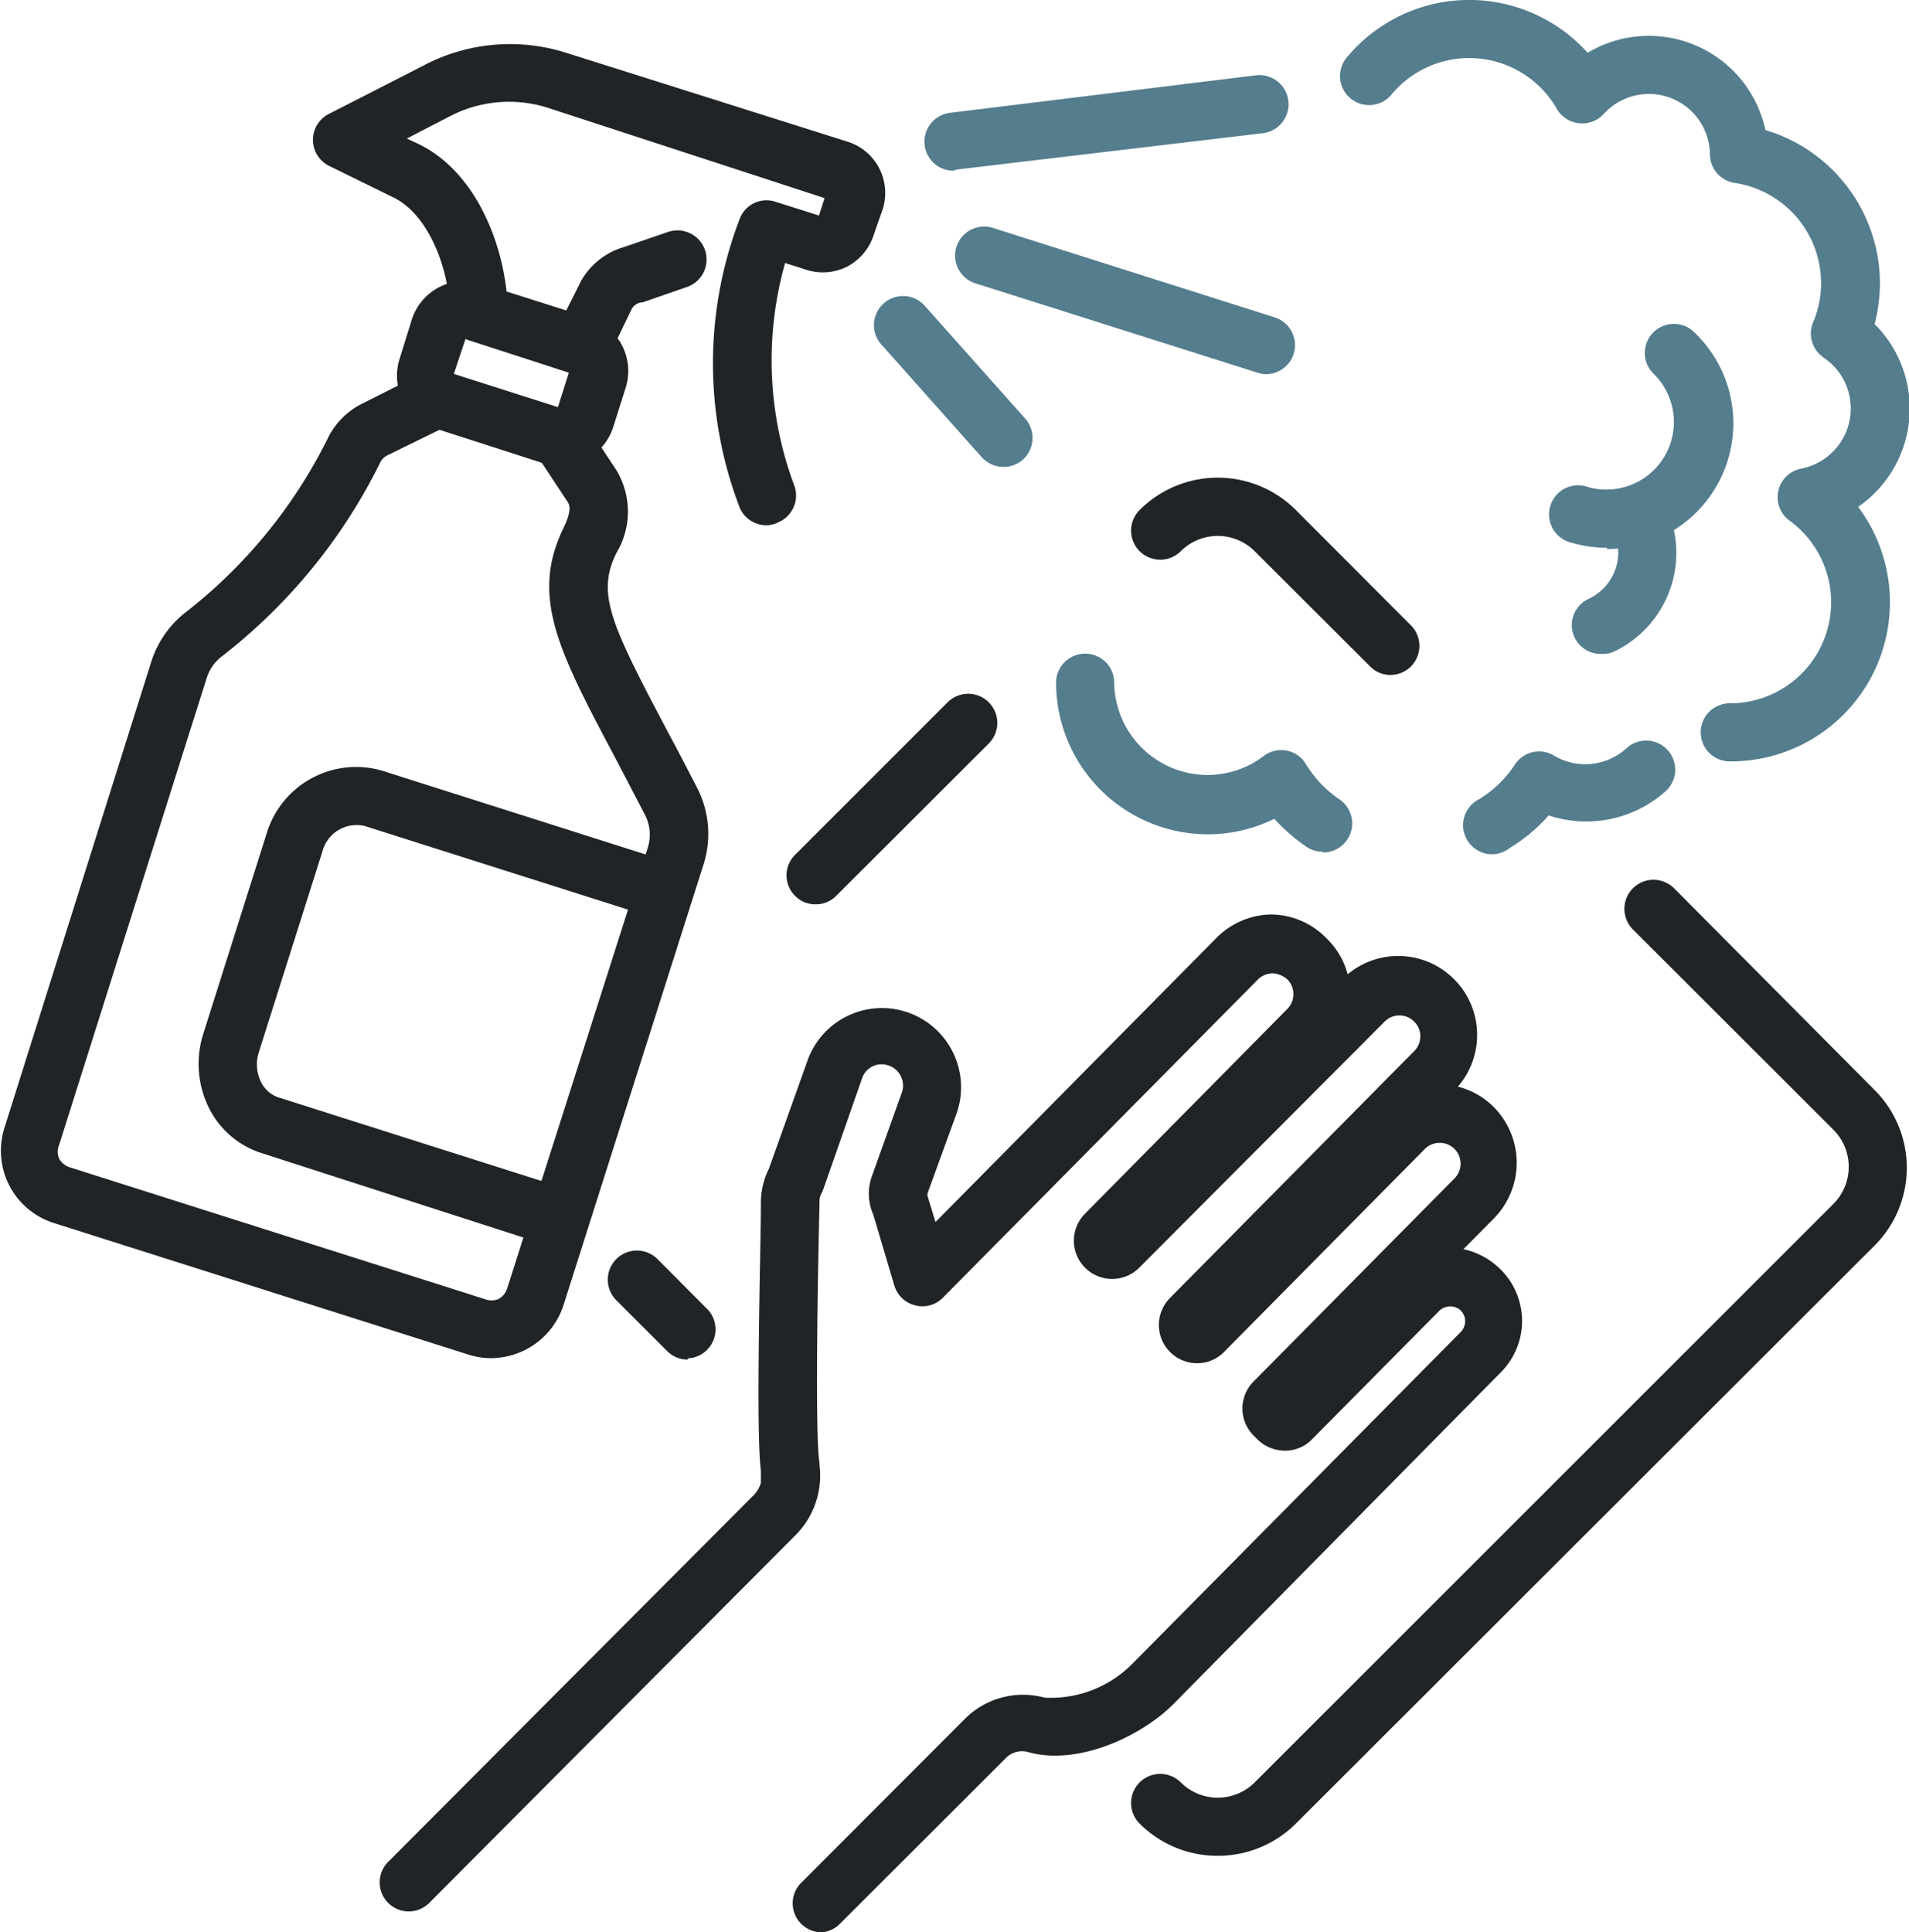 <?xml version="1.0" encoding="UTF-8"?>
<svg xmlns="http://www.w3.org/2000/svg" id="Calque_1" data-name="Calque 1" viewBox="0 0 78.83 79.79">
  <path d="M33.89,79.79a1.2,1.2,0,0,1-.85-2l6.81-6.82a3.39,3.39,0,0,1,3.29-.87,4.74,4.74,0,0,0,3.62-1.4L60.32,55a.64.64,0,0,0,.18-.48.62.62,0,0,0-.23-.45.65.65,0,0,0-.86.08l-5.23,5.28a1.53,1.53,0,0,1-1.12.47h0a1.61,1.61,0,0,1-1.12-.45l-.17-.17a1.58,1.58,0,0,1,0-2.24l8.29-8.38a.86.86,0,0,0-.61-1.47h0a.86.86,0,0,0-.61.25l-8.29,8.38a1.54,1.54,0,0,1-1.11.47h0a1.58,1.58,0,0,1-1.13-2.69l10.09-10.2a.86.86,0,0,0,.25-.61.82.82,0,0,0-.26-.61.84.84,0,0,0-.6-.25h0a.86.86,0,0,0-.61.25L47.05,52.34a1.58,1.58,0,0,1-2.25-2.22l8.36-8.46a.87.87,0,0,0,0-1.22,1,1,0,0,0-.62-.25.89.89,0,0,0-.6.26l-13,13.13a1.18,1.18,0,0,1-1.15.32,1.19,1.19,0,0,1-.86-.82l-.87-2.93A2.13,2.13,0,0,1,36,48.58l1.23-3.44A.87.87,0,0,0,36.7,44a.85.85,0,0,0-1.1.52L34,49.1a1.42,1.42,0,0,1-.08.18.67.67,0,0,0-.08.33v.1c-.11,4.63-.16,9.84,0,10.69,0,0,0,.06,0,.09a3.48,3.48,0,0,1-1,2.91L17.77,78.53a1.2,1.2,0,1,1-1.7-1.69L31.15,61.71a1.21,1.21,0,0,0,.27-.48v-.5c-.22-1.69,0-9.37,0-11a3.16,3.16,0,0,1,.33-1.47l1.59-4.45a3.26,3.26,0,0,1,4.16-2,3.27,3.27,0,0,1,2,4.17L38.3,49.28l0,.1.33,1.08,11.57-11.7a3.26,3.26,0,0,1,2.3-1h0a3.21,3.21,0,0,1,2.29,1,3.17,3.17,0,0,1,.86,1.47,3.26,3.26,0,0,1,4.55,4.64,3.18,3.18,0,0,1,1.48.84,3.27,3.27,0,0,1,0,4.61l-1.25,1.26a3.09,3.09,0,0,1,1.28.61A3,3,0,0,1,62,56.64L48.47,70.35c-1.38,1.39-4,2.56-6,2a.93.93,0,0,0-.94.25l-6.82,6.81A1.18,1.18,0,0,1,33.89,79.79Z" transform="translate(0)" style="fill:#202426"></path>
  <path d="M50.28,76.63a4.54,4.54,0,0,1-3.22-1.33,1.2,1.2,0,1,1,1.7-1.7,2.16,2.16,0,0,0,3.05,0l23.9-23.89a2.17,2.17,0,0,0,0-3.06l-8.28-8.27a1.2,1.2,0,0,1,1.7-1.7L77.4,45a4.54,4.54,0,0,1,0,6.44L53.51,75.3A4.55,4.55,0,0,1,50.28,76.63Z" transform="translate(0)" style="fill:#202426"></path>
  <path d="M57.42,27.87a1.17,1.17,0,0,1-.85-.36l-4.76-4.75a2.16,2.16,0,0,0-3.05,0,1.2,1.2,0,1,1-1.7-1.7,4.56,4.56,0,0,1,6.45,0l4.75,4.76a1.2,1.2,0,0,1-.84,2.05Z" transform="translate(0)" style="fill:#202426"></path>
  <path d="M33.67,37.34a1.16,1.16,0,0,1-.84-.35,1.19,1.19,0,0,1,0-1.69L39.13,29a1.2,1.2,0,1,1,1.7,1.7L34.52,37A1.16,1.16,0,0,1,33.67,37.34Z" transform="translate(0)" style="fill:#202426"></path>
  <path d="M28.4,56.14a1.2,1.2,0,0,1-.85-.35l-2.1-2.1a1.2,1.2,0,0,1,1.7-1.7l2.09,2.1a1.2,1.2,0,0,1-.84,2Z" transform="translate(0)" style="fill:#202426"></path>
  <path d="M31.67,21.69A1.21,1.21,0,0,1,30.56,21a16.64,16.64,0,0,1,0-12,1.18,1.18,0,0,1,1.46-.67l1.8.57.23-.72L22.65,4.46a5.29,5.29,0,0,0-4.09.35l-1.76.91.45.21c2.23,1.06,3.41,3.75,3.67,6.12l2.46.78.6-1.2a.41.41,0,0,1,.05-.09,3,3,0,0,1,1.74-1.34l1.81-.62a1.2,1.2,0,1,1,.79,2.27l-1.85.64-.07,0a.59.59,0,0,0-.35.24l-1,2.07a1.21,1.21,0,0,1-1.44.61l-4.22-1.34A1.2,1.2,0,0,1,18.58,13c0-1.83-.86-4.15-2.36-4.86L13.59,6.85a1.2,1.2,0,0,1,0-2.15l3.91-2a7.65,7.65,0,0,1,5.91-.51L35,5.85a2.22,2.22,0,0,1,1.45,2.79L36.08,9.7A2.26,2.26,0,0,1,35,11a2.23,2.23,0,0,1-1.7.14l-.88-.28A14.78,14.78,0,0,0,32.78,20a1.2,1.2,0,0,1-.65,1.57A1.09,1.09,0,0,1,31.67,21.69Z" transform="translate(0)" style="fill:#202426"></path>
  <path d="M23.14,19.23a2.42,2.42,0,0,1-.7-.1L18,17.7h0a2.29,2.29,0,0,1-1.5-2.88L17,13.21a2.3,2.3,0,0,1,1.13-1.35,2.34,2.34,0,0,1,1.76-.15l4.49,1.43A2.3,2.3,0,0,1,25.84,16l-.51,1.61A2.3,2.3,0,0,1,23.14,19.23Zm0-2.39Zm-4.4-1.4,4.3,1.37.45-1.42L19.22,14Z" transform="translate(0)" style="fill:#202426"></path>
  <path d="M20.27,56.08a3.08,3.08,0,0,1-.94-.15L2.19,50.49a3.13,3.13,0,0,1-2-3.94L6.26,27.28a4.22,4.22,0,0,1,1.41-2,20.77,20.77,0,0,0,5.85-7.15,3.14,3.14,0,0,1,1.41-1.45l2.52-1.27a1.2,1.2,0,0,1,1.08,2.15L16,18.8a.64.64,0,0,0-.31.32,23,23,0,0,1-6.55,8,1.8,1.8,0,0,0-.6.86L2.44,47.28a.73.73,0,0,0,0,.56.78.78,0,0,0,.44.36l17.13,5.44a.75.75,0,0,0,.57,0,.73.73,0,0,0,.36-.43L26.75,35a1.79,1.79,0,0,0-.13-1.38L25.41,31.3c-2.35-4.43-3.52-6.66-2.14-9.5.25-.51.31-.86.18-1.06l-1.32-2a1.2,1.2,0,1,1,2-1.33l1.32,2a3.31,3.31,0,0,1,0,3.43c-.82,1.68-.24,2.9,2.1,7.33.37.69.78,1.47,1.22,2.33a4.15,4.15,0,0,1,.28,3.2L23.27,53.89A3.16,3.16,0,0,1,20.27,56.08Z" transform="translate(0)" style="fill:#202426"></path>
  <path d="M23,51.43a1.49,1.49,0,0,1-.36,0L10.79,47.61a3.67,3.67,0,0,1-2.2-1.94,4.09,4.09,0,0,1-.19-3L11,34.45a3.86,3.86,0,0,1,4.77-2.63l11.86,3.77a1.2,1.2,0,0,1-.72,2.28L15.07,34.11a1.46,1.46,0,0,0-1.76,1.06l-2.62,8.27a1.65,1.65,0,0,0,.07,1.2,1.24,1.24,0,0,0,.76.68l11.86,3.77A1.2,1.2,0,0,1,23,51.43Z" transform="translate(0)" style="fill:#202426"></path>
  <path d="M52.29,15.45a1.13,1.13,0,0,1-.36-.06L40.28,11.7A1.2,1.2,0,0,1,41,9.41l11.65,3.7a1.2,1.2,0,0,1-.36,2.34Z" transform="translate(0)" style="fill:#547d8d"></path>
  <path d="M39.36,7.05a1.2,1.2,0,0,1-.14-2.39L51.86,3.11a1.2,1.2,0,0,1,.29,2.39L39.51,7Z" transform="translate(0)" style="fill:#547d8d"></path>
  <path d="M41.44,19.28a1.23,1.23,0,0,1-.9-.4l-4.15-4.66a1.2,1.2,0,0,1,1.8-1.59l4.14,4.65a1.21,1.21,0,0,1-.09,1.7A1.23,1.23,0,0,1,41.44,19.28Z" transform="translate(0)" style="fill:#547d8d"></path>
  <path d="M71.43,31.44a1.2,1.2,0,0,1,0-2.4A4.17,4.17,0,0,0,73.9,21.5a1.2,1.2,0,0,1,.48-2.15,2.53,2.53,0,0,0,.93-4.58,1.2,1.2,0,0,1-.44-1.46,4.13,4.13,0,0,0,.33-1.63,4.19,4.19,0,0,0-3.59-4.13,1.2,1.2,0,0,1-1-1.17,2.52,2.52,0,0,0-4.39-1.67,1.21,1.21,0,0,1-1.93-.21,4.17,4.17,0,0,0-6.81-.62,1.2,1.2,0,1,1-1.83-1.55,6.57,6.57,0,0,1,9.91-.15,4.92,4.92,0,0,1,7.34,3.19,6.62,6.62,0,0,1,4.73,6.31,6.89,6.89,0,0,1-.22,1.7,4.93,4.93,0,0,1-.68,7.55,6.57,6.57,0,0,1-5.27,10.51Z" transform="translate(0)" style="fill:#547d8d"></path>
  <path d="M61.71,35.27A1.2,1.2,0,0,1,61.08,33a4.64,4.64,0,0,0,1.47-1.42,1.19,1.19,0,0,1,1.62-.38,2.52,2.52,0,0,0,3-.31,1.2,1.2,0,0,1,1.61,1.78,4.92,4.92,0,0,1-4.83,1,6.87,6.87,0,0,1-1.6,1.34A1.2,1.2,0,0,1,61.71,35.27Z" transform="translate(0)" style="fill:#547d8d"></path>
  <path d="M54.64,35.17A1.2,1.2,0,0,1,54,35a7.48,7.48,0,0,1-1.38-1.19,6.2,6.2,0,0,1-2.75.64,6.27,6.27,0,0,1-6.26-6.26,1.2,1.2,0,0,1,2.4,0A3.86,3.86,0,0,0,49.86,32a3.82,3.82,0,0,0,2.32-.78,1.19,1.19,0,0,1,1.74.32A4.72,4.72,0,0,0,55.3,33a1.2,1.2,0,0,1-.66,2.2Z" transform="translate(0)" style="fill:#547d8d"></path>
  <path d="M66.36,22.62a5.21,5.21,0,0,1-1.46-.21,1.2,1.2,0,1,1,.67-2.3,2.79,2.79,0,0,0,2.69-4.7,1.2,1.2,0,0,1,1.65-1.74,5.19,5.19,0,0,1-3.55,9Z" transform="translate(0)" style="fill:#547d8d"></path>
  <path d="M66.13,27a1.19,1.19,0,0,1-.51-2.28,2.13,2.13,0,0,0,1.08-1.2,2.09,2.09,0,0,0-.08-1.61,1.2,1.2,0,0,1,2.17-1,4.51,4.51,0,0,1-2.15,6A1.14,1.14,0,0,1,66.13,27Z" transform="translate(0)" style="fill:#547d8d"></path>
</svg>
